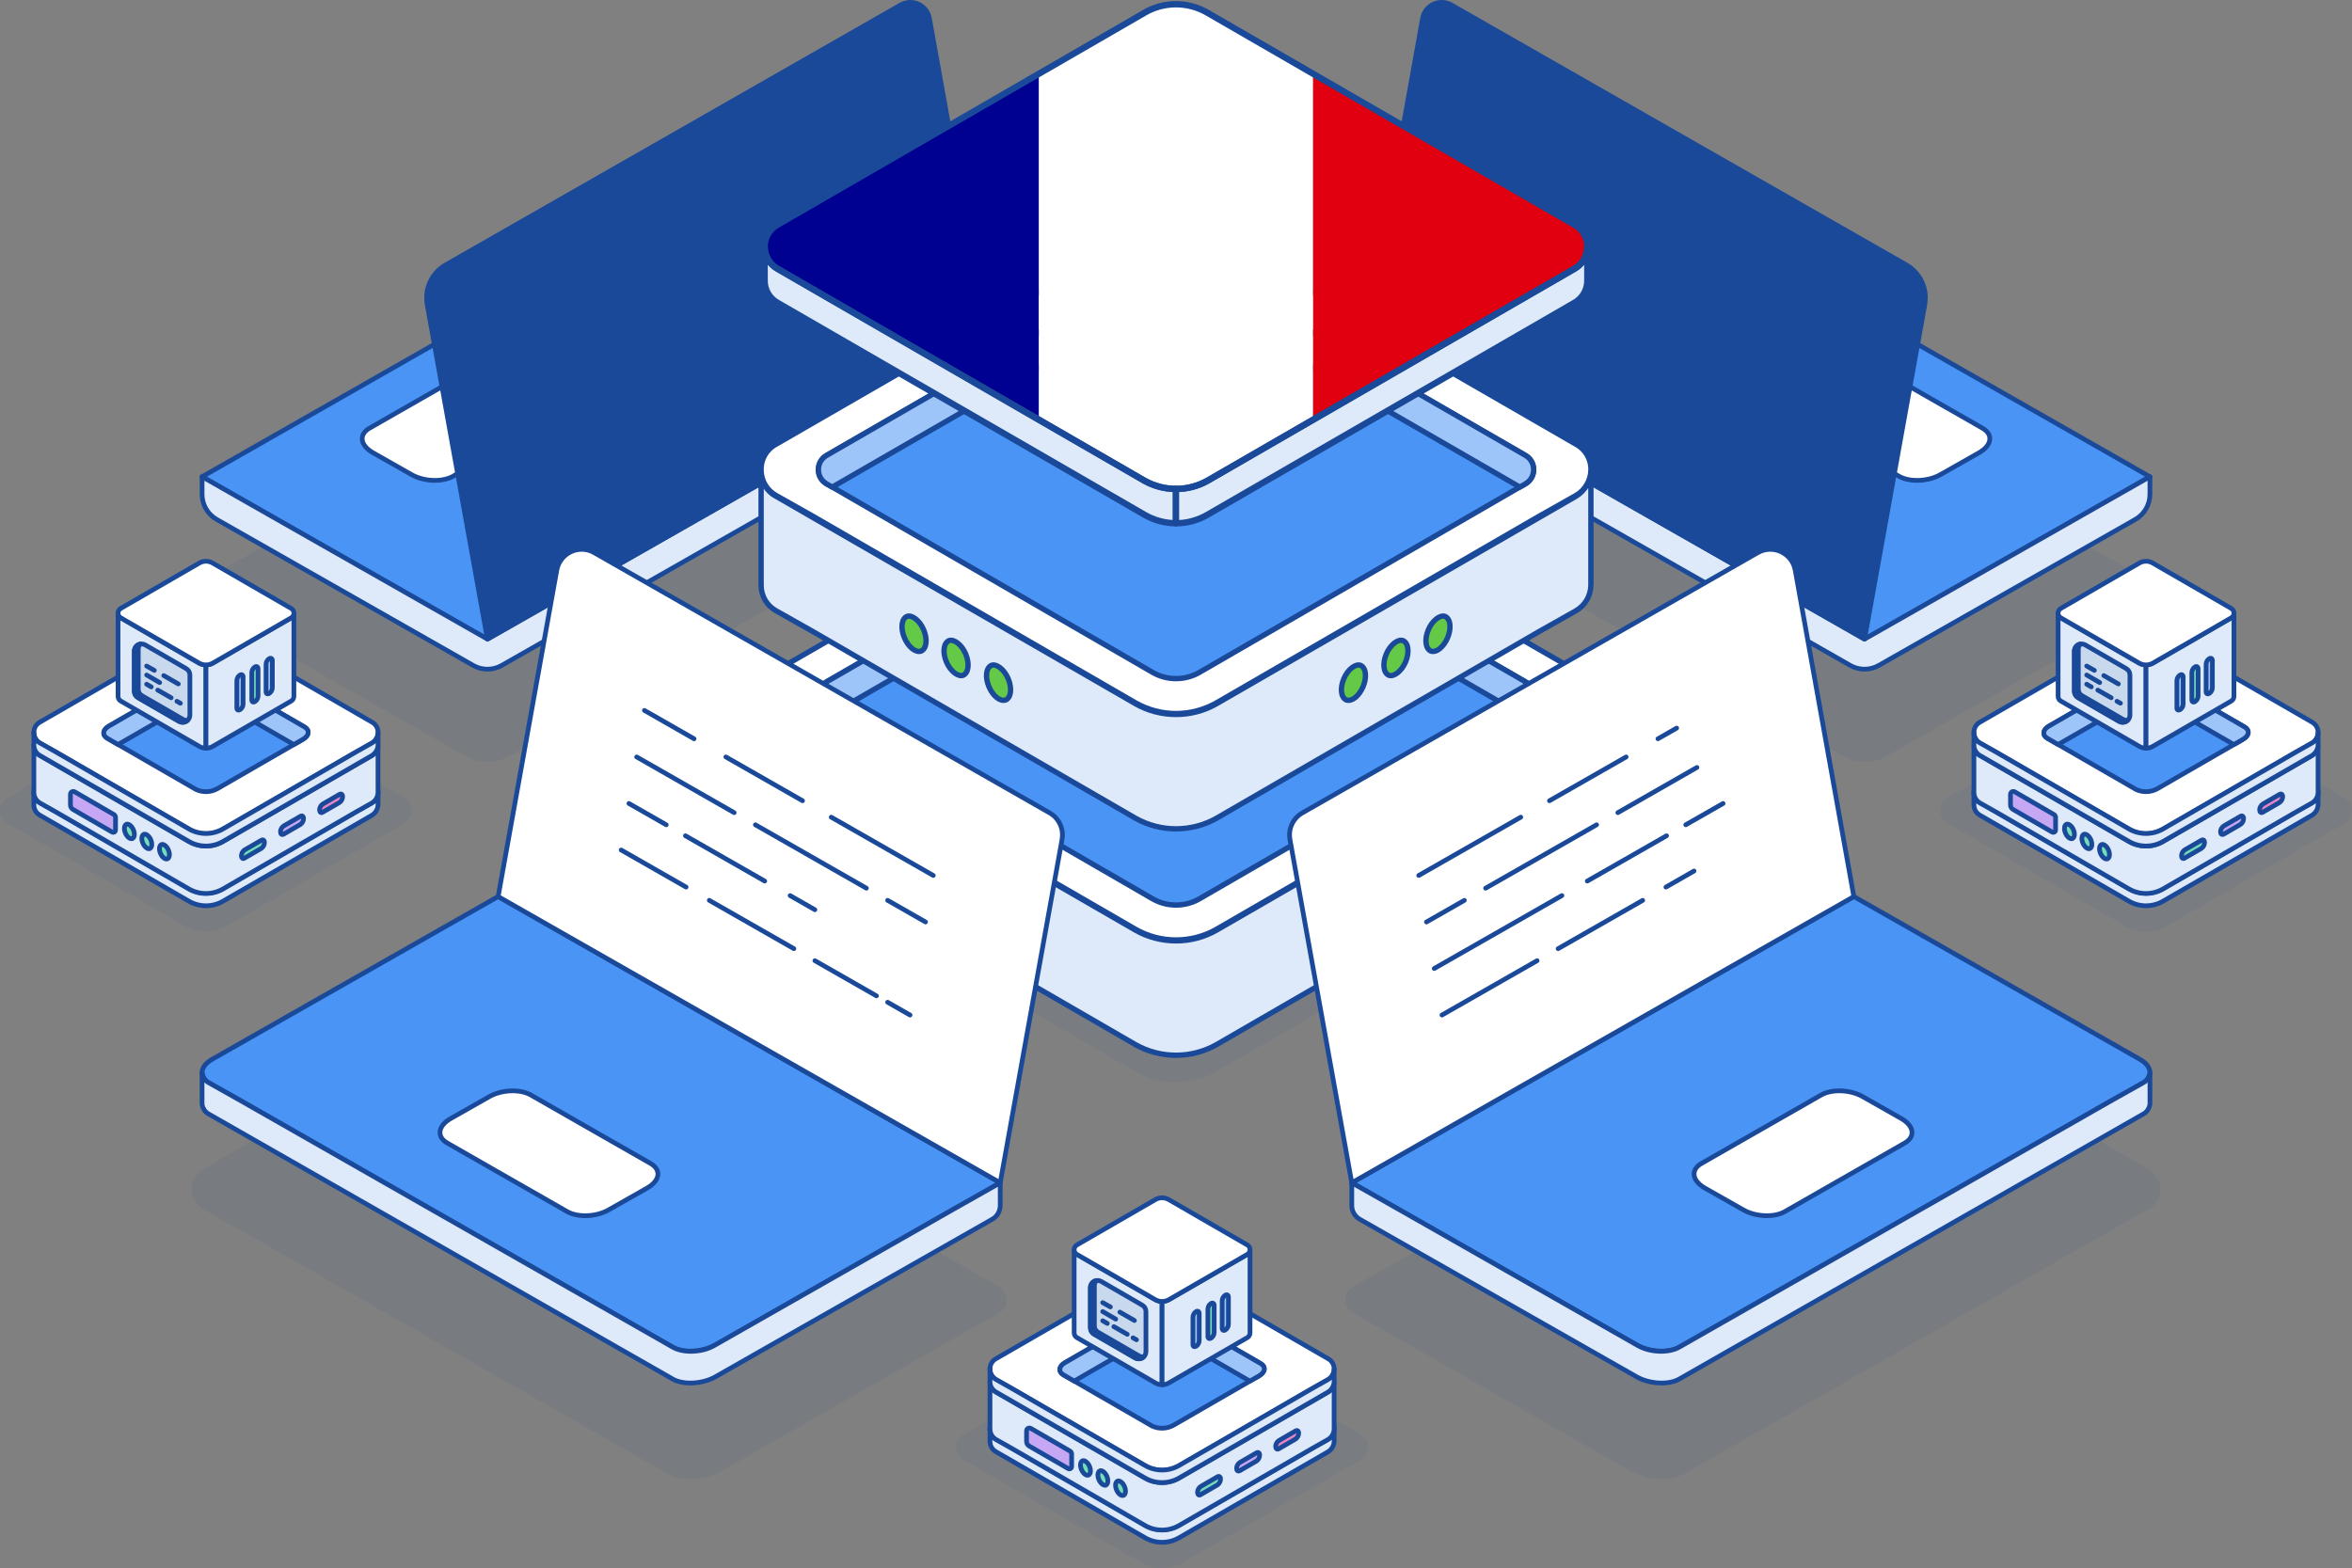 <?xml version="1.0" encoding="UTF-8"?><svg id="Layer_1" xmlns="http://www.w3.org/2000/svg" width="750" height="500.18" viewBox="0 0 750 500.18"><rect x="0" y="0" width="750" height="500.18" fill="#808080" stroke="none"/><defs><style>.cls-1,.cls-2,.cls-3,.cls-4,.cls-5,.cls-6,.cls-7,.cls-8,.cls-9,.cls-10,.cls-11,.cls-12,.cls-13,.cls-14,.cls-15,.cls-16,.cls-17{stroke:#194998;stroke-linecap:round;stroke-linejoin:round;}.cls-1,.cls-2,.cls-7,.cls-14,.cls-17{stroke-width:1.7px;}.cls-1,.cls-8{fill:#9ec5fa;}.cls-2,.cls-3{fill:#4a94f5;}.cls-3,.cls-4,.cls-5,.cls-6,.cls-8,.cls-9,.cls-11,.cls-12,.cls-13,.cls-16{stroke-width:1.5px;}.cls-18,.cls-19,.cls-20,.cls-21,.cls-22{stroke-width:0px;}.cls-18,.cls-13,.cls-22{fill:#194998;}.cls-4,.cls-10{fill:none;}.cls-5{fill:#c5a7f3;}.cls-19{fill:#e1000f;}.cls-23,.cls-22{opacity:.07;}.cls-6,.cls-15,.cls-17{fill:#dee9f9;}.cls-7,.cls-21,.cls-16{fill:#fff;}.cls-20{fill:#000091;}.cls-9{fill:#e786c5;}.cls-10,.cls-15{stroke-width:2.02px;}.cls-11{fill:#72ddb8;}.cls-12{fill:#c8d9ed;}.cls-14{fill:#63c947;}</style></defs><g id="Group_56-8" class="cls-23"><g id="Group_55-8"><path id="Path_5274" class="cls-18" d="m506.31,268.03c0,3.4-1.85,6.54-4.84,8.16l-11.79,6.65-101.85,58.93c-7.96,4.53-17.72,4.53-25.69,0l-101.85-58.93-11.79-6.65c-2.95-1.67-4.79-4.77-4.84-8.16-.08-3.42,1.8-6.59,4.84-8.16l113.64-65.58c7.96-4.53,17.72-4.53,25.69,0l113.64,65.58c3.04,1.57,4.92,4.74,4.84,8.16Z"/></g></g><path class="cls-22" d="m62.36,186.6l162.17-92.48,98.01,55.79-159.86,91.16c-4.49,2.56-10,2.56-14.5,0l-85.82-48.85c-2.18-1.24-2.18-4.39,0-5.63Z"/><path class="cls-22" d="m427.46,149.91l98.01-55.79,162.17,92.48c2.18,1.24,2.18,4.39,0,5.63l-85.82,48.85c-4.49,2.56-10,2.56-14.5,0l-159.86-91.16Z"/><path class="cls-22" d="m220.12,471.75c-2.85,0-5.4-.6-7.38-1.75l-137.38-78.39-10.13-5.69c-2.35-1.16-3.98-3.48-4.26-6.09l-.02-.18v-.19c0-2.92,1.91-5.62,5.24-7.42l92.65-52.74,159.7,91.07c3.27,1.87,3.27,6.59-.01,8.44l-14.35,8.13-74.52,42.47c-2.76,1.5-6.21,2.34-9.54,2.34Z"/><path class="cls-22" d="m529.88,471.75c-3.33,0-6.78-.84-9.48-2.3l-74.59-42.5-14.35-8.13c-3.28-1.86-3.29-6.58-.01-8.44l159.7-91.07,92.72,52.78c3.26,1.76,5.17,4.46,5.17,7.38v.19l-.02.18c-.28,2.61-1.91,4.93-4.26,6.09l-10.15,5.7-137.38,78.39c-1.95,1.13-4.5,1.74-7.35,1.74h0Z"/><polygon class="cls-3" points="155.43 203.86 64.43 152.06 224.54 60.76 315.54 112.56 155.43 203.86"/><path class="cls-6" d="m315.54,112.56v5.61c0,3.31-1.78,6.37-4.65,8.01l-150.88,86.04c-2.83,1.61-6.3,1.62-9.13,0l-81.78-46.55c-2.88-1.64-4.66-4.7-4.66-8.02v-5.61l91,51.8,160.1-91.3Z"/><path id="Path_5303" class="cls-16" d="m144.51,151.86l38.17-21.83c3.42-1.99,3.01-5.36-1-7.74l-12.25-6.95c-4.02-2.38-10.04-2.58-13.46-.59l-38.17,21.83c-3.41,1.99-3.01,5.36,1,7.74l12.25,6.95c4.02,2.38,10.05,2.58,13.46.6Z"/><path class="cls-13" d="m136.22,97.12l19.22,106.74,160.1-91.29-19.17-106.72c-.76-4.21-5.45-6.4-9.16-4.28l-145.08,82.91c-4.44,2.54-6.81,7.6-5.9,12.64Z"/><polygon class="cls-3" points="594.57 203.86 685.57 152.06 525.47 60.76 434.46 112.56 594.57 203.86"/><path class="cls-6" d="m434.46,112.56v5.61c0,3.31,1.78,6.37,4.65,8.01l150.88,86.04c2.83,1.61,6.3,1.62,9.13,0l81.78-46.55c2.88-1.64,4.66-4.7,4.66-8.02v-5.61l-91,51.8-160.1-91.3Z"/><path id="Path_5303-2" class="cls-16" d="m605.49,151.86l-38.17-21.83c-3.42-1.99-3.01-5.36,1-7.74l12.25-6.95c4.02-2.38,10.04-2.58,13.46-.59l38.17,21.83c3.41,1.99,3.01,5.36-1,7.74l-12.25,6.95c-4.02,2.38-10.05,2.58-13.46.6Z"/><path class="cls-13" d="m613.78,97.12l-19.22,106.74-160.1-91.29,19.17-106.72c.76-4.21,5.45-6.4,9.16-4.28l145.08,82.91c4.44,2.54,6.81,7.6,5.9,12.64Z"/><path id="Path_5286" class="cls-17" d="m242.7,222.35v36.51c-.01,3.43,1.86,6.58,4.88,8.21l11.88,6.7,102.59,59.39c3.95,2.23,8.42,3.4,12.95,3.4,4.54,0,9-1.17,12.95-3.4l102.59-59.39,11.88-6.7c2.97-1.67,4.83-4.8,4.88-8.21v-36.51c-.12,3.39-1.96,6.48-4.88,8.21l-17.36,10.03-97.11,56.06c-3.94,2.26-8.41,3.44-12.95,3.43-4.54,0-9.01-1.18-12.95-3.43l-97.11-56.06-17.36-10.03c-3.07-1.57-4.97-4.76-4.88-8.21Z"/><g id="Group_56-12"><g id="Group_55-12"><path id="Path_5288" class="cls-7" d="m242.69,222.07c0,3.43,1.86,6.58,4.87,8.22l11.88,6.7,102.62,59.38c8.02,4.57,17.86,4.57,25.88,0l102.62-59.38,11.88-6.7c2.97-1.68,4.82-4.81,4.87-8.22.09-3.45-1.81-6.64-4.87-8.22l-114.5-66.08c-8.02-4.57-17.86-4.57-25.88,0l-114.49,66.08c-3.07,1.58-4.96,4.78-4.87,8.23Z"/><path class="cls-2" d="m375,288.66c-2.6,0-5.17-.68-7.43-1.97l-102.55-59.34-1.39-.78c-3.54-2-3.56-7.08-.04-9.11l104.04-60.05c2.2-1.25,4.77-1.93,7.37-1.93s5.17.68,7.43,1.97l103.98,60.01c3.52,2.03,3.49,7.12-.04,9.11l-1.28.72-102.72,59.44c-2.19,1.25-4.76,1.93-7.36,1.93Z"/></g></g><g id="Group_4771"><path id="Path_5291" class="cls-14" d="m293.75,279.86c1.73-.79,2.05-3.78.79-6.78-1.26-2.99-3.78-4.88-5.36-4.26-1.73.79-2.05,3.78-.79,6.78,1.26,2.99,3.63,4.89,5.36,4.26Z"/><path id="Path_5292" class="cls-14" d="m307.15,287.59c1.73-.79,2.05-3.78.79-6.78-1.26-2.99-3.78-4.89-5.36-4.26-1.73.79-2.05,3.78-.79,6.78,1.26,2.99,3.78,4.88,5.36,4.26Z"/><path id="Path_5293" class="cls-14" d="m320.7,295.47c1.73-.79,2.05-3.78.79-6.78-1.26-2.99-3.78-4.89-5.36-4.26-1.73.79-2.05,3.78-.79,6.78,1.26,3,3.62,4.88,5.36,4.25Z"/></g><g id="Group_4771-2"><path id="Path_5291-2" class="cls-14" d="m456.25,279.86c-1.73-.79-2.05-3.78-.79-6.78,1.26-2.99,3.78-4.88,5.36-4.26,1.73.79,2.05,3.78.79,6.78-1.26,2.99-3.63,4.89-5.36,4.26Z"/><path id="Path_5292-2" class="cls-14" d="m442.85,287.59c-1.73-.79-2.05-3.78-.79-6.78,1.26-2.99,3.78-4.89,5.36-4.26,1.73.79,2.05,3.78.79,6.78-1.26,2.99-3.78,4.88-5.36,4.26Z"/><path id="Path_5293-2" class="cls-14" d="m429.3,295.47c-1.73-.79-2.05-3.78-.79-6.78s3.78-4.89,5.36-4.26c1.73.79,2.05,3.78.79,6.78-1.26,3-3.62,4.88-5.36,4.25Z"/></g><path class="cls-1" d="m486.37,226.57l-1.27.72-.46.27-102.2-58.98c-2.26-1.29-4.84-1.97-7.44-1.97s-5.17.68-7.36,1.94l-102.24,59.01-.37-.21-1.38-.78c-3.55-2-3.56-7.09-.05-9.11l104.04-60.05c2.2-1.26,4.77-1.94,7.36-1.94s5.19.68,7.44,1.97l103.98,60.01c3.52,2.02,3.5,7.11-.05,9.11Z"/><path id="Path_5286-2" class="cls-17" d="m242.7,150.14v36.51c-.01,3.43,1.86,6.58,4.88,8.21l11.88,6.7,102.59,59.39c3.95,2.23,8.42,3.4,12.95,3.4,4.54,0,9-1.17,12.95-3.4l102.59-59.39,11.88-6.7c2.97-1.67,4.83-4.8,4.88-8.21v-36.51c-.12,3.39-1.96,6.48-4.88,8.21l-17.36,10.03-97.11,56.06c-3.94,2.26-8.41,3.44-12.95,3.43-4.54,0-9.01-1.18-12.95-3.43l-97.11-56.06-17.36-10.03c-3.07-1.57-4.97-4.76-4.88-8.21Z"/><g id="Group_56-12-2"><g id="Group_55-12-2"><path id="Path_5288-2" class="cls-7" d="m242.69,149.85c0,3.43,1.86,6.58,4.87,8.22l11.88,6.7,102.62,59.38c8.02,4.57,17.86,4.57,25.88,0l102.62-59.38,11.88-6.7c2.97-1.68,4.82-4.81,4.87-8.22.09-3.45-1.81-6.64-4.87-8.22l-114.5-66.08c-8.02-4.57-17.86-4.57-25.88,0l-114.49,66.08c-3.07,1.58-4.96,4.78-4.87,8.23Z"/><path class="cls-2" d="m375,216.44c-2.6,0-5.17-.68-7.43-1.97l-102.55-59.34-1.39-.78c-3.54-2-3.56-7.08-.04-9.11l104.04-60.05c2.2-1.25,4.77-1.93,7.37-1.93s5.17.68,7.43,1.97l103.98,60.01c3.52,2.03,3.49,7.12-.04,9.11l-1.28.72-102.72,59.44c-2.19,1.25-4.76,1.93-7.36,1.93Z"/></g></g><g id="Group_4771-3"><path id="Path_5291-3" class="cls-14" d="m293.75,207.65c1.73-.79,2.05-3.78.79-6.78-1.26-2.99-3.78-4.88-5.36-4.26-1.73.79-2.05,3.78-.79,6.78s3.63,4.89,5.36,4.26Z"/><path id="Path_5292-3" class="cls-14" d="m307.15,215.37c1.73-.79,2.05-3.78.79-6.78-1.26-2.99-3.78-4.89-5.36-4.26-1.73.79-2.05,3.78-.79,6.78,1.26,2.99,3.78,4.88,5.36,4.26Z"/><path id="Path_5293-3" class="cls-14" d="m320.7,223.25c1.73-.79,2.05-3.78.79-6.78s-3.78-4.89-5.36-4.26c-1.73.79-2.05,3.78-.79,6.78,1.26,3,3.62,4.88,5.36,4.25Z"/></g><g id="Group_4771-4"><path id="Path_5291-4" class="cls-14" d="m456.25,207.65c-1.73-.79-2.05-3.78-.79-6.78,1.26-2.99,3.78-4.88,5.36-4.26,1.73.79,2.05,3.78.79,6.78-1.26,2.99-3.63,4.89-5.36,4.26Z"/><path id="Path_5292-4" class="cls-14" d="m442.85,215.37c-1.73-.79-2.05-3.78-.79-6.78,1.26-2.99,3.78-4.89,5.36-4.26,1.73.79,2.05,3.78.79,6.78-1.26,2.99-3.78,4.88-5.36,4.26Z"/><path id="Path_5293-4" class="cls-14" d="m429.3,223.25c-1.73-.79-2.05-3.78-.79-6.78,1.26-2.99,3.78-4.89,5.36-4.26,1.73.79,2.05,3.78.79,6.78-1.26,3-3.62,4.88-5.36,4.25Z"/></g><path class="cls-1" d="m486.37,154.36l-1.27.72-.46.27-102.2-58.98c-2.26-1.29-4.84-1.97-7.44-1.97s-5.17.68-7.36,1.94l-102.24,59.01-.37-.21-1.38-.78c-3.55-2-3.56-7.09-.05-9.11l104.04-60.05c2.2-1.26,4.77-1.94,7.36-1.94s5.19.68,7.44,1.97l103.98,60.01c3.52,2.02,3.5,7.11-.05,9.11Z"/><path class="cls-20" d="m331.28,23.53v110.34l-83.37-48.17c-2.52-1.42-4.08-4.1-4.08-7,0-2.89,1.56-5.57,4.08-6.99l83.37-48.18Z"/><path class="cls-21" d="m418.72,23.53v110.34l-33.67,19.45c-3.04,1.71-6.47,2.62-9.95,2.62h-.1c-3.53,0-6.99-.91-10.06-2.62l-33.67-19.45V23.53l33.67-19.45c2.91-1.71,6.16-2.61,9.4-2.72h1.31c3.25.11,6.49,1.01,9.39,2.72l33.67,19.45Z"/><path class="cls-19" d="m506.17,78.63v.07c0,2.9-1.56,5.57-4.08,7l-83.37,48.17V23.53l83.37,48.18c2.53,1.38,4.08,4.04,4.08,6.91Z"/><path id="Path_6656" class="cls-15" d="m374.99,155.94v10.94c-3.53,0-7-.94-10.06-2.72l-117.03-67.62c-2.52-1.42-4.08-4.1-4.08-7v-10.84c0,2.9,1.56,5.57,4.08,7l117.03,67.62c3.07,1.73,6.53,2.63,10.06,2.62Z"/><path id="Path_6657" class="cls-15" d="m506.16,78.71v10.84c0,2.9-1.56,5.57-4.08,7l-117.03,67.62c-3.05,1.78-6.52,2.72-10.06,2.72v-10.94c3.52,0,6.98-.91,10.06-2.62l117.03-67.62c2.52-1.43,4.08-4.1,4.08-6.99Z"/><path id="Path_6658" class="cls-10" d="m506.17,78.7c0,2.9-1.56,5.57-4.08,7l-117.03,67.62c-3.07,1.73-6.53,2.64-10.06,2.62-3.52,0-6.98-.91-10.06-2.62l-117.03-67.62c-2.52-1.42-4.08-4.1-4.08-7,0-2.9,1.56-5.57,4.08-7L364.94,4.08c6.21-3.64,13.9-3.64,20.11,0l117.03,67.62c2.55,1.4,4.11,4.09,4.08,7Z"/><g id="Group_4775"><path id="Path_5301" class="cls-3" d="m318.95,377.24l-16.48,9.33-74.53,42.47c-4.01,2.18-10.05,2.58-13.46.6l-137.4-78.4-10.24-5.76c-1.34-.63-2.25-1.91-2.41-3.38,0-1.58,1.2-3.17,3.42-4.36l91-51.8,160.1,91.3Z"/><path id="Path_5303-3" class="cls-16" d="m180.78,386.38l-38.17-21.83c-3.42-1.99-3.01-5.36,1-7.74l12.25-6.95c4.02-2.38,10.04-2.58,13.46-.59l38.17,21.83c3.41,1.99,3.01,5.36-1,7.74l-12.25,6.95c-4.02,2.38-10.05,2.58-13.46.6Z"/><path id="Path_5304" class="cls-6" d="m318.95,377.24v7.24c0,1.82-.98,3.5-2.55,4.39l-88.45,50.35c-4.01,2.19-10.05,2.58-13.46.6l-147.65-84.35c-1.34-.63-2.25-1.91-2.41-3.38v-9.98c.16,1.47,1.07,2.75,2.41,3.37l10.24,5.76,137.4,78.4c3.41,1.99,9.45,1.79,13.46-.6l74.53-42.47,16.48-9.33Z"/><path class="cls-16" d="m338.67,267.71l-19.72,109.53-160.1-91.29,18.7-104.09c.99-5.49,7.11-8.35,11.95-5.58l145.22,82.99c2.97,1.7,4.55,5.08,3.94,8.44Z"/><line class="cls-4" x1="265.06" y1="260.63" x2="297.6" y2="279.22"/><line class="cls-4" x1="231.46" y1="241.42" x2="255.91" y2="255.39"/><line class="cls-4" x1="205.49" y1="226.58" x2="221.32" y2="235.63"/><line class="cls-4" x1="283.05" y1="287.16" x2="295.13" y2="294.06"/><line class="cls-4" x1="240.88" y1="263.06" x2="276.27" y2="283.28"/><line class="cls-4" x1="203.02" y1="241.42" x2="234.11" y2="259.19"/><line class="cls-4" x1="251.95" y1="285.64" x2="259.85" y2="290.15"/><line class="cls-4" x1="218.57" y1="266.56" x2="243.85" y2="281.01"/><line class="cls-4" x1="200.55" y1="256.26" x2="212.45" y2="263.06"/><line class="cls-4" x1="283.05" y1="319.66" x2="290.19" y2="323.74"/><line class="cls-4" x1="259.85" y1="306.4" x2="279.48" y2="317.62"/><line class="cls-4" x1="226.18" y1="287.16" x2="253.15" y2="302.57"/><line class="cls-4" x1="198.08" y1="271.1" x2="218.77" y2="282.93"/></g><g id="Group_4775-2"><path id="Path_5301-2" class="cls-3" d="m431.05,377.24l16.48,9.33,74.53,42.47c4.01,2.18,10.05,2.58,13.46.6l137.4-78.4,10.24-5.76c1.34-.63,2.25-1.91,2.41-3.38,0-1.58-1.2-3.17-3.42-4.36l-91-51.8-160.1,91.3Z"/><path id="Path_5303-4" class="cls-16" d="m569.22,386.38l38.17-21.83c3.42-1.99,3.01-5.36-1-7.74l-12.25-6.95c-4.02-2.38-10.04-2.58-13.46-.59l-38.17,21.83c-3.41,1.99-3.01,5.36,1,7.74l12.25,6.95c4.02,2.38,10.05,2.58,13.46.6Z"/><path id="Path_5304-2" class="cls-6" d="m431.05,377.24v7.24c0,1.82.98,3.5,2.55,4.39l88.45,50.35c4.01,2.19,10.05,2.58,13.46.6l147.65-84.35c1.34-.63,2.25-1.91,2.41-3.38v-9.98c-.16,1.47-1.07,2.75-2.41,3.37l-10.24,5.76-137.4,78.4c-3.41,1.99-9.45,1.79-13.46-.6l-74.53-42.47-16.48-9.33Z"/><path class="cls-16" d="m411.33,267.71l19.72,109.53,160.1-91.29-18.7-104.09c-.99-5.49-7.11-8.35-11.95-5.58l-145.22,82.99c-2.97,1.7-4.55,5.08-3.94,8.44Z"/><line class="cls-4" x1="484.94" y1="260.63" x2="452.4" y2="279.22"/><line class="cls-4" x1="518.54" y1="241.42" x2="494.09" y2="255.39"/><line class="cls-4" x1="534.65" y1="232.22" x2="528.68" y2="235.63"/><line class="cls-4" x1="466.95" y1="287.16" x2="454.87" y2="294.06"/><line class="cls-4" x1="509.12" y1="263.06" x2="473.73" y2="283.28"/><line class="cls-4" x1="541.12" y1="244.77" x2="515.89" y2="259.19"/><line class="cls-4" x1="498.05" y1="285.64" x2="457.34" y2="308.9"/><line class="cls-4" x1="531.43" y1="266.56" x2="506.15" y2="281.01"/><line class="cls-4" x1="549.45" y1="256.26" x2="537.55" y2="263.06"/><line class="cls-4" x1="523.82" y1="287.16" x2="496.85" y2="302.57"/><line class="cls-4" x1="540.19" y1="277.8" x2="531.23" y2="282.93"/><line class="cls-4" x1="490.15" y1="306.4" x2="459.81" y2="323.74"/></g><g id="Group_56-12-3" class="cls-23"><g id="Group_55-12-3"><path id="Path_5288-3" class="cls-18" d="m304.88,461.6c0,1.7.92,3.27,2.42,4.08l5.9,3.33,50.94,29.48c3.98,2.27,8.86,2.27,12.85,0l50.94-29.48,5.9-3.33c1.47-.83,2.4-2.39,2.42-4.08.04-1.71-.9-3.3-2.42-4.08l-56.84-32.8c-3.98-2.27-8.86-2.27-12.85,0l-56.84,32.8c-1.52.79-2.46,2.37-2.42,4.08Z"/></g></g><g id="Group_4773"><g id="Group_4769"><g id="Group_57-5"><g id="Group_56-9"><g id="Group_55-9"><path id="Path_5283" class="cls-16" d="m322.5,461.94l42.56,24.63c3.33,1.89,7.41,1.89,10.74,0l42.56-24.63-42.56-24.63c-3.33-1.9-7.41-1.9-10.74,0l-42.56,24.63Z"/></g></g><g id="Group_56-10"><g id="Group_55-10"><path id="Path_5284" class="cls-16" d="m315.68,455.75c0,1.42.77,2.73,2.02,3.41l4.93,2.78,42.56,24.63c3.33,1.89,7.41,1.89,10.73,0l42.56-24.63,4.93-2.78c1.23-.7,2-2,2.02-3.41.03-1.43-.75-2.75-2.02-3.41l-47.49-27.41c-3.33-1.89-7.41-1.89-10.73,0l-47.49,27.41c-1.27.66-2.06,1.98-2.02,3.41Z"/></g></g></g><path id="Path_5285" class="cls-6" d="m315.68,455.67v4c-.03,1.43.75,2.75,2.02,3.41l47.49,27.41c3.33,1.89,7.41,1.89,10.73,0l47.49-27.41c1.21-.72,1.97-2,2.02-3.41v-4c0,1.42-.77,2.73-2.02,3.41l-4.93,2.78-42.56,24.63c-3.33,1.89-7.41,1.89-10.73,0l-42.56-24.63-4.93-2.78c-1.27-.66-2.05-1.98-2.02-3.41Z"/><path id="Path_5286-3" class="cls-6" d="m315.68,440.62v15.14c0,1.42.77,2.73,2.02,3.41l4.93,2.78,42.55,24.63c1.64.93,3.49,1.41,5.37,1.41,1.88,0,3.73-.48,5.37-1.41l42.55-24.63,4.93-2.78c1.23-.69,2-1.99,2.02-3.41v-15.14c-.05,1.41-.81,2.69-2.02,3.41l-7.2,4.16-40.28,23.25c-1.64.94-3.49,1.43-5.37,1.42-1.88,0-3.74-.49-5.37-1.42l-40.28-23.25-7.2-4.16c-1.27-.65-2.06-1.97-2.03-3.41Z"/></g><g id="Group_4770"><g id="Group_57-6"><g id="Group_56-11"><g id="Group_55-11"><path id="Path_5287" class="cls-16" d="m322.5,442.89l42.56,24.63c3.33,1.89,7.41,1.89,10.74,0l42.56-24.63-42.56-24.63c-3.33-1.89-7.41-1.89-10.74,0l-42.56,24.63Z"/></g></g><g id="Group_56-12-4"><g id="Group_55-12-4"><path id="Path_5288-4" class="cls-16" d="m315.68,436.7c0,1.42.77,2.73,2.02,3.41l4.93,2.78,42.56,24.63c3.33,1.89,7.41,1.89,10.73,0l42.56-24.63,4.93-2.78c1.23-.7,2-1.99,2.02-3.41.04-1.43-.75-2.75-2.02-3.41l-47.49-27.41c-3.33-1.89-7.41-1.89-10.73,0l-47.49,27.41c-1.27.66-2.06,1.98-2.02,3.41Z"/></g></g></g><path id="Path_5289" class="cls-6" d="m315.68,436.62v4c-.03,1.43.75,2.75,2.02,3.41l47.49,27.41c3.33,1.89,7.41,1.89,10.73,0l47.49-27.41c1.21-.72,1.97-2,2.02-3.41v-4c0,1.42-.77,2.73-2.02,3.41l-4.93,2.78-42.56,24.63c-3.33,1.89-7.41,1.89-10.73,0l-42.56-24.63-4.93-2.78c-1.27-.66-2.06-1.98-2.02-3.41Z"/></g><g id="Group_4771-5"><path id="Path_5290" class="cls-5" d="m341.72,463.68v4.05c.02.4-.28.74-.68.77-.15,0-.3-.03-.43-.11l-12.42-7.19c-.53-.29-.85-.84-.85-1.44v-3.4c-.01-.5.38-.91.88-.92.17,0,.35.04.5.14l12.42,7.19c.34.18.57.53.59.92Z"/><path id="Path_5291-5" class="cls-11" d="m347.08,470.48c.72-.33.85-1.57.33-2.81-.52-1.24-1.57-2.03-2.22-1.77-.72.33-.85,1.57-.33,2.81s1.5,2.03,2.22,1.76Z"/><path id="Path_5292-5" class="cls-11" d="m352.63,473.68c.72-.33.85-1.57.33-2.81-.52-1.24-1.57-2.03-2.22-1.77-.72.33-.85,1.57-.33,2.81s1.57,2.03,2.22,1.77Z"/><path id="Path_5293-5" class="cls-11" d="m358.26,476.95c.72-.33.85-1.57.33-2.81-.52-1.24-1.57-2.03-2.22-1.77-.72.33-.85,1.57-.33,2.81s1.5,2.03,2.22,1.76Z"/></g><g id="Group_4772"><path id="Path_5294" class="cls-5" d="m395.31,469.08l5.37-3.11c.61-.42.98-1.12.99-1.87,0-.73-.44-1.06-.99-.73l-5.37,3.11c-.61.42-.98,1.12-.99,1.86,0,.73.44,1.02.99.73Z"/><path id="Path_5295" class="cls-9" d="m407.76,462.08l5.37-3.11c.61-.42.98-1.12.99-1.86,0-.73-.44-1.06-.99-.73l-5.37,3.11c-.61.42-.98,1.12-.99,1.86.04.73.48,1.06.99.73Z"/><path id="Path_5296" class="cls-11" d="m382.85,476.71l5.37-3.11c.61-.42.98-1.12.99-1.86,0-.73-.44-1.06-.99-.73l-5.37,3.11c-.61.42-.98,1.12-.99,1.87.04.73.47,1.06.99.73Z"/></g></g><g id="Group_49-16"><path id="Path_85-16" class="cls-3" d="m367.42,454.84l-28.29-16.33c-1.74-1-1.52-2.75.49-3.91l27.31-15.77c2.09-1.16,4.6-1.26,6.77-.27l28.29,16.33c1.73,1,1.52,2.75-.49,3.91l-27.31,15.77c-2.09,1.16-4.6,1.26-6.77.27Z"/></g><path class="cls-8" d="m401.5,438.81l-2.93,1.68-24.87-14.36c-2.17-.99-4.68-.89-6.77.27l-24.39,14.08-3.41-1.97c-1.74-1.01-1.53-2.76.49-3.91l27.32-15.78c2.08-1.14,4.6-1.24,6.75-.26l28.31,16.33c1.73,1,1.5,2.74-.5,3.91Z"/><g id="Group_6387"><path id="Path_6485" class="cls-6" d="m370.56,415.08v26.57c-.76,0-1.5-.2-2.15-.58l-25.02-14.46c-.54-.3-.87-.88-.87-1.5v-26.55c0,.62.33,1.19.87,1.5l25.02,14.46c.66.37,1.4.56,2.15.56Z"/><path id="Path_6486" class="cls-6" d="m398.6,398.57v26.55c0,.62-.33,1.19-.87,1.5l-25.02,14.46c-.65.38-1.39.58-2.15.58v-26.57c.75,0,1.49-.19,2.15-.56l25.02-14.46c.54-.31.87-.88.87-1.5Z"/><g id="Group_6381"><path id="Path_6487" class="cls-16" d="m398.6,398.57c0,.62-.33,1.19-.87,1.5l-25.02,14.46c-.66.37-1.4.56-2.15.56-.75,0-1.49-.19-2.15-.56l-25.02-14.46c-.54-.3-.87-.88-.87-1.5,0-.62.33-1.19.87-1.5l25.02-14.46c1.33-.78,2.97-.78,4.3,0l25.02,14.46c.54.3.88.87.87,1.5Z"/></g><g id="Group_6382"><path id="Path_6510" class="cls-8" d="m390.72,424.18c.56-.31,1-1.12,1-1.74v-8.76c0-.65-.47-.9-1-.59-.56.31-1,1.12-1,1.74v8.73c-.03.69.41.97,1,.62Z"/><path id="Path_6511" class="cls-11" d="m386.17,426.79c.56-.31,1-1.12,1-1.74v-8.73c0-.65-.47-.9-1-.59-.56.31-1,1.12-1,1.74v8.73c-.03.65.44.94,1,.59Z"/><path id="Path_6512" class="cls-8" d="m381.4,429.38c.56-.31,1-1.12,1-1.74v-8.73c0-.65-.47-.9-1-.59-.56.31-1,1.12-1,1.74v8.73c-.03.65.41.9,1,.59Z"/></g><g id="Group_6386"><g id="Group_6383"><path id="Path_6514" class="cls-12" d="m365.42,418.29v12.8c0,1.28-1.03,2.31-2.31,2.31-.41,0-.8-.11-1.16-.31l-13.09-7.57c-.71-.41-1.15-1.18-1.15-2v-12.81c0-1.28,1.03-2.31,2.31-2.31.41,0,.81.11,1.16.31l13.09,7.58c.71.41,1.15,1.17,1.15,2Z"/></g><g id="Group_6384"><path id="Path_6516" class="cls-4" d="m357.1,418.49l4.64,2.67"/><path id="Path_6517" class="cls-4" d="m351.63,415.46l2.45,1.38"/><path id="Path_6520" class="cls-4" d="m351.63,418.31l4.15,2.41"/><path id="Path_6525" class="cls-4" d="m361.29,426.69l1.11.62"/><path id="Path_6526" class="cls-4" d="m355.18,423.12l4.28,2.45"/><path id="Path_6527" class="cls-4" d="m351.63,421.25l1.47.85"/></g><g id="Group_6385"><path id="Path_6528" class="cls-8" d="m364.72,432.73c-.74.72-1.87.86-2.76.34l-13.09-7.57c-.71-.41-1.15-1.18-1.15-2v-12.81c0-1.14.83-2.11,1.95-2.28-.45.43-.71,1.03-.7,1.66v12.81c0,.82.44,1.59,1.15,2l13.09,7.57c.46.27.99.37,1.51.29Z"/></g></g></g><g id="Group_56-12-5" class="cls-23"><g id="Group_55-12-5"><path id="Path_5288-5" class="cls-18" d="m0,258.58c0,1.7.92,3.27,2.42,4.08l5.9,3.33,50.94,29.48c3.98,2.27,8.86,2.27,12.85,0l50.94-29.48,5.9-3.33c1.47-.83,2.4-2.39,2.42-4.08.04-1.71-.9-3.3-2.42-4.08l-56.84-32.8c-3.98-2.27-8.86-2.27-12.85,0L2.42,254.5c-1.52.79-2.46,2.37-2.42,4.08Z"/></g></g><g id="Group_4773-2"><g id="Group_4769-2"><g id="Group_57-5-2"><g id="Group_56-9-2"><g id="Group_55-9-2"><path id="Path_5283-2" class="cls-16" d="m17.62,258.92l42.56,24.63c3.33,1.89,7.41,1.89,10.74,0l42.56-24.63-42.56-24.63c-3.33-1.9-7.41-1.9-10.74,0l-42.56,24.63Z"/></g></g><g id="Group_56-10-2"><g id="Group_55-10-2"><path id="Path_5284-2" class="cls-16" d="m10.8,252.73c0,1.42.77,2.73,2.02,3.41l4.93,2.78,42.56,24.63c3.33,1.89,7.41,1.89,10.73,0l42.56-24.63,4.93-2.78c1.23-.7,2-2,2.02-3.41.03-1.43-.75-2.75-2.02-3.41l-47.49-27.41c-3.33-1.89-7.41-1.89-10.73,0l-47.49,27.41c-1.27.66-2.06,1.98-2.02,3.41Z"/></g></g></g><path id="Path_5285-2" class="cls-6" d="m10.8,252.65v4c-.03,1.43.75,2.75,2.02,3.41l47.49,27.41c3.33,1.89,7.41,1.89,10.73,0l47.49-27.41c1.21-.72,1.97-2,2.02-3.41v-4c0,1.42-.77,2.73-2.02,3.41l-4.93,2.78-42.56,24.63c-3.33,1.89-7.41,1.89-10.73,0l-42.56-24.63-4.93-2.78c-1.27-.66-2.05-1.98-2.02-3.41Z"/><path id="Path_5286-4" class="cls-6" d="m10.8,237.6v15.14c0,1.42.77,2.73,2.02,3.41l4.93,2.78,42.55,24.63c1.64.93,3.49,1.41,5.37,1.41,1.88,0,3.73-.48,5.37-1.41l42.55-24.63,4.93-2.78c1.23-.69,2-1.99,2.02-3.41v-15.14c-.05,1.41-.81,2.69-2.02,3.41l-7.2,4.16-40.28,23.25c-1.64.94-3.49,1.43-5.37,1.42-1.88,0-3.74-.49-5.37-1.42l-40.28-23.25-7.2-4.16c-1.27-.65-2.06-1.97-2.03-3.41Z"/></g><g id="Group_4770-2"><g id="Group_57-6-2"><g id="Group_56-11-2"><g id="Group_55-11-2"><path id="Path_5287-2" class="cls-16" d="m17.62,239.87l42.56,24.63c3.33,1.89,7.41,1.89,10.74,0l42.56-24.63-42.56-24.63c-3.33-1.89-7.41-1.89-10.74,0l-42.56,24.63Z"/></g></g><g id="Group_56-12-6"><g id="Group_55-12-6"><path id="Path_5288-6" class="cls-16" d="m10.8,233.68c0,1.42.77,2.73,2.02,3.41l4.93,2.78,42.56,24.63c3.33,1.89,7.41,1.89,10.73,0l42.56-24.63,4.93-2.78c1.23-.7,2-1.99,2.02-3.41.04-1.43-.75-2.75-2.02-3.41l-47.49-27.41c-3.33-1.89-7.41-1.89-10.73,0l-47.49,27.41c-1.27.66-2.06,1.98-2.02,3.41Z"/></g></g></g><path id="Path_5289-2" class="cls-6" d="m10.8,233.6v4c-.03,1.43.75,2.75,2.02,3.41l47.49,27.41c3.33,1.89,7.41,1.89,10.73,0l47.49-27.41c1.21-.72,1.97-2,2.02-3.41v-4c0,1.42-.77,2.73-2.02,3.41l-4.93,2.78-42.56,24.63c-3.33,1.89-7.41,1.89-10.73,0l-42.56-24.63-4.93-2.78c-1.27-.66-2.06-1.98-2.02-3.41Z"/></g><g id="Group_4771-6"><path id="Path_5290-2" class="cls-5" d="m36.84,260.66v4.05c.02.4-.28.74-.68.77-.15,0-.3-.03-.43-.11l-12.42-7.19c-.53-.29-.85-.84-.85-1.44v-3.4c-.01-.5.38-.91.88-.92.17,0,.35.04.5.14l12.42,7.19c.34.18.57.53.59.92Z"/><path id="Path_5291-6" class="cls-11" d="m42.2,267.46c.72-.33.85-1.57.33-2.81-.52-1.24-1.57-2.03-2.22-1.77-.72.33-.85,1.57-.33,2.81s1.5,2.03,2.22,1.76Z"/><path id="Path_5292-6" class="cls-11" d="m47.76,270.66c.72-.33.85-1.57.33-2.81-.52-1.24-1.57-2.03-2.22-1.77-.72.33-.85,1.57-.33,2.81s1.57,2.03,2.22,1.77Z"/><path id="Path_5293-6" class="cls-11" d="m53.38,273.93c.72-.33.85-1.57.33-2.81s-1.57-2.03-2.22-1.77c-.72.33-.85,1.57-.33,2.81s1.5,2.03,2.22,1.76Z"/></g><g id="Group_4772-2"><path id="Path_5294-2" class="cls-5" d="m90.43,266.06l5.37-3.11c.61-.42.98-1.12.99-1.87,0-.73-.44-1.06-.99-.73l-5.37,3.11c-.61.42-.98,1.12-.99,1.86,0,.73.44,1.02.99.73Z"/><path id="Path_5295-2" class="cls-9" d="m102.89,259.06l5.37-3.11c.61-.42.98-1.12.99-1.86,0-.73-.44-1.06-.99-.73l-5.37,3.11c-.61.42-.98,1.12-.99,1.86.04.73.48,1.06.99.73Z"/><path id="Path_5296-2" class="cls-11" d="m77.97,273.69l5.37-3.11c.61-.42.98-1.12.99-1.86,0-.73-.44-1.06-.99-.73l-5.37,3.11c-.61.42-.98,1.12-.99,1.87.04.73.47,1.06.99.73Z"/></g></g><g id="Group_49-16-2"><path id="Path_85-16-2" class="cls-3" d="m62.54,251.82l-28.29-16.33c-1.74-1-1.52-2.75.49-3.91l27.31-15.77c2.09-1.16,4.6-1.26,6.77-.27l28.29,16.33c1.73,1,1.52,2.75-.49,3.91l-27.31,15.77c-2.09,1.16-4.6,1.26-6.77.27Z"/></g><path class="cls-8" d="m96.62,235.79l-2.93,1.68-24.87-14.36c-2.17-.99-4.68-.89-6.77.27l-24.39,14.08-3.41-1.97c-1.74-1.01-1.53-2.76.49-3.91l27.32-15.78c2.08-1.14,4.6-1.24,6.75-.26l28.31,16.33c1.73,1,1.5,2.74-.5,3.91Z"/><g id="Group_6387-2"><path id="Path_6485-2" class="cls-6" d="m65.68,212.06v26.57c-.76,0-1.5-.2-2.15-.58l-25.02-14.46c-.54-.3-.87-.88-.87-1.5v-26.55c0,.62.33,1.19.87,1.5l25.02,14.46c.66.37,1.4.56,2.15.56Z"/><path id="Path_6486-2" class="cls-6" d="m93.72,195.55v26.55c0,.62-.33,1.19-.87,1.5l-25.02,14.46c-.65.38-1.39.58-2.15.58v-26.57c.75,0,1.49-.19,2.15-.56l25.02-14.46c.54-.31.87-.88.87-1.5Z"/><g id="Group_6381-2"><path id="Path_6487-2" class="cls-16" d="m93.72,195.55c0,.62-.33,1.19-.87,1.5l-25.02,14.46c-.66.37-1.4.56-2.15.56-.75,0-1.49-.19-2.15-.56l-25.02-14.46c-.54-.3-.87-.88-.87-1.5,0-.62.33-1.19.87-1.5l25.02-14.46c1.33-.78,2.97-.78,4.3,0l25.02,14.46c.54.3.88.87.87,1.5Z"/></g><g id="Group_6382-2"><path id="Path_6510-2" class="cls-8" d="m85.84,221.16c.56-.31,1-1.12,1-1.74v-8.76c0-.65-.47-.9-1-.59-.56.31-1,1.12-1,1.74v8.73c-.03.69.41.97,1,.62Z"/><path id="Path_6511-2" class="cls-11" d="m81.29,223.77c.56-.31,1-1.12,1-1.74v-8.73c0-.65-.47-.9-1-.59-.56.31-1,1.12-1,1.74v8.73c-.03.65.44.94,1,.59Z"/><path id="Path_6512-2" class="cls-8" d="m76.52,226.36c.56-.31,1-1.12,1-1.74v-8.73c0-.65-.47-.9-1-.59-.56.31-1,1.12-1,1.74v8.73c-.03.65.41.9,1,.59Z"/></g><g id="Group_6386-2"><g id="Group_6383-2"><path id="Path_6514-2" class="cls-12" d="m60.55,215.27v12.8c0,1.28-1.03,2.31-2.31,2.31-.41,0-.8-.11-1.16-.31l-13.09-7.57c-.71-.41-1.15-1.18-1.15-2v-12.81c0-1.28,1.03-2.31,2.31-2.31.41,0,.81.11,1.16.31l13.09,7.58c.71.41,1.15,1.17,1.15,2Z"/></g><g id="Group_6384-2"><path id="Path_6516-2" class="cls-4" d="m52.22,215.47l4.64,2.67"/><path id="Path_6517-2" class="cls-4" d="m46.76,212.43l2.45,1.38"/><path id="Path_6520-2" class="cls-4" d="m46.76,215.29l4.15,2.41"/><path id="Path_6525-2" class="cls-4" d="m56.41,223.67l1.11.62"/><path id="Path_6526-2" class="cls-4" d="m50.3,220.1l4.28,2.45"/><path id="Path_6527-2" class="cls-4" d="m46.76,218.23l1.47.85"/></g><g id="Group_6385-2"><path id="Path_6528-2" class="cls-8" d="m59.84,229.71c-.74.72-1.87.86-2.76.34l-13.09-7.57c-.71-.41-1.15-1.18-1.15-2v-12.81c0-1.14.83-2.11,1.95-2.28-.45.43-.71,1.03-.7,1.66v12.81c0,.82.44,1.59,1.15,2l13.09,7.57c.46.27.99.37,1.51.29Z"/></g></g></g><g id="Group_56-12-7" class="cls-23"><g id="Group_55-12-7"><path id="Path_5288-7" class="cls-18" d="m618.64,258.58c0,1.7.92,3.27,2.42,4.08l5.9,3.33,50.94,29.48c3.98,2.27,8.86,2.27,12.85,0l50.94-29.48,5.9-3.33c1.47-.83,2.4-2.39,2.42-4.08.04-1.71-.9-3.3-2.42-4.08l-56.84-32.8c-3.98-2.27-8.86-2.27-12.85,0l-56.84,32.8c-1.52.79-2.46,2.37-2.42,4.08Z"/></g></g><g id="Group_4773-3"><g id="Group_4769-3"><g id="Group_57-5-3"><g id="Group_56-9-3"><g id="Group_55-9-3"><path id="Path_5283-3" class="cls-16" d="m636.26,258.92l42.56,24.63c3.33,1.89,7.41,1.89,10.74,0l42.56-24.63-42.56-24.63c-3.33-1.9-7.41-1.9-10.74,0l-42.56,24.63Z"/></g></g><g id="Group_56-10-3"><g id="Group_55-10-3"><path id="Path_5284-3" class="cls-16" d="m629.44,252.73c0,1.42.77,2.73,2.02,3.41l4.93,2.78,42.56,24.63c3.33,1.89,7.41,1.89,10.73,0l42.56-24.63,4.93-2.78c1.23-.7,2-2,2.02-3.41.03-1.43-.75-2.75-2.02-3.41l-47.49-27.41c-3.33-1.89-7.41-1.89-10.73,0l-47.49,27.41c-1.27.66-2.06,1.98-2.02,3.41Z"/></g></g></g><path id="Path_5285-3" class="cls-6" d="m629.44,252.65v4c-.03,1.43.75,2.75,2.02,3.41l47.49,27.41c3.33,1.89,7.41,1.89,10.73,0l47.49-27.41c1.21-.72,1.97-2,2.02-3.41v-4c0,1.42-.77,2.73-2.02,3.41l-4.93,2.78-42.56,24.63c-3.33,1.89-7.41,1.89-10.73,0l-42.56-24.63-4.93-2.78c-1.27-.66-2.05-1.98-2.02-3.41Z"/><path id="Path_5286-5" class="cls-6" d="m629.44,237.6v15.14c0,1.42.77,2.73,2.02,3.41l4.93,2.78,42.55,24.63c1.64.93,3.49,1.41,5.37,1.41,1.88,0,3.73-.48,5.37-1.41l42.55-24.63,4.93-2.78c1.23-.69,2-1.99,2.02-3.41v-15.14c-.05,1.41-.81,2.69-2.02,3.41l-7.2,4.16-40.28,23.25c-1.64.94-3.49,1.43-5.37,1.42-1.88,0-3.74-.49-5.37-1.42l-40.28-23.25-7.2-4.16c-1.27-.65-2.06-1.97-2.03-3.41Z"/></g><g id="Group_4770-3"><g id="Group_57-6-3"><g id="Group_56-11-3"><g id="Group_55-11-3"><path id="Path_5287-3" class="cls-16" d="m636.26,239.87l42.56,24.63c3.33,1.89,7.41,1.89,10.74,0l42.56-24.63-42.56-24.63c-3.33-1.89-7.41-1.89-10.74,0l-42.56,24.63Z"/></g></g><g id="Group_56-12-8"><g id="Group_55-12-8"><path id="Path_5288-8" class="cls-16" d="m629.44,233.68c0,1.42.77,2.73,2.02,3.41l4.93,2.78,42.56,24.63c3.33,1.89,7.41,1.89,10.73,0l42.56-24.63,4.93-2.78c1.23-.7,2-1.99,2.02-3.41.04-1.43-.75-2.75-2.02-3.41l-47.49-27.41c-3.33-1.89-7.41-1.89-10.73,0l-47.49,27.41c-1.27.66-2.06,1.98-2.02,3.41Z"/></g></g></g><path id="Path_5289-3" class="cls-6" d="m629.44,233.6v4c-.03,1.43.75,2.75,2.02,3.41l47.49,27.41c3.33,1.89,7.41,1.89,10.73,0l47.49-27.41c1.21-.72,1.97-2,2.02-3.41v-4c0,1.42-.77,2.73-2.02,3.41l-4.93,2.78-42.56,24.63c-3.33,1.89-7.41,1.89-10.73,0l-42.56-24.63-4.93-2.78c-1.27-.66-2.06-1.98-2.02-3.41Z"/></g><g id="Group_4771-7"><path id="Path_5290-3" class="cls-5" d="m655.48,260.66v4.05c.02.4-.28.74-.68.77-.15,0-.3-.03-.43-.11l-12.42-7.19c-.53-.29-.85-.84-.85-1.44v-3.4c-.01-.5.38-.91.88-.92.17,0,.35.04.5.14l12.42,7.19c.34.18.57.53.59.92Z"/><path id="Path_5291-7" class="cls-11" d="m660.84,267.46c.72-.33.85-1.57.33-2.81-.52-1.24-1.57-2.03-2.22-1.77-.72.33-.85,1.57-.33,2.81s1.5,2.03,2.22,1.76Z"/><path id="Path_5292-7" class="cls-11" d="m666.4,270.66c.72-.33.85-1.57.33-2.81s-1.57-2.03-2.22-1.77c-.72.33-.85,1.57-.33,2.81s1.57,2.03,2.22,1.77Z"/><path id="Path_5293-7" class="cls-11" d="m672.02,273.93c.72-.33.85-1.57.33-2.81-.52-1.24-1.57-2.03-2.22-1.77-.72.33-.85,1.57-.33,2.81s1.5,2.03,2.22,1.76Z"/></g><g id="Group_4772-3"><path id="Path_5294-3" class="cls-5" d="m709.07,266.06l5.37-3.11c.61-.42.98-1.12.99-1.87,0-.73-.44-1.06-.99-.73l-5.37,3.11c-.61.42-.98,1.12-.99,1.86,0,.73.44,1.02.99.73Z"/><path id="Path_5295-3" class="cls-9" d="m721.53,259.06l5.37-3.11c.61-.42.98-1.12.99-1.86,0-.73-.44-1.06-.99-.73l-5.37,3.11c-.61.42-.98,1.12-.99,1.86.04.73.48,1.06.99.73Z"/><path id="Path_5296-3" class="cls-11" d="m696.62,273.69l5.37-3.11c.61-.42.98-1.12.99-1.86,0-.73-.44-1.06-.99-.73l-5.37,3.11c-.61.42-.98,1.12-.99,1.87.04.73.47,1.06.99.73Z"/></g></g><g id="Group_49-16-3"><path id="Path_85-16-3" class="cls-3" d="m681.18,251.82l-28.29-16.33c-1.74-1-1.52-2.75.49-3.91l27.31-15.77c2.09-1.16,4.6-1.26,6.77-.27l28.29,16.33c1.73,1,1.52,2.75-.49,3.91l-27.31,15.77c-2.09,1.16-4.6,1.26-6.77.27Z"/></g><path class="cls-8" d="m715.26,235.79l-2.93,1.68-24.87-14.36c-2.17-.99-4.68-.89-6.77.27l-24.39,14.08-3.41-1.97c-1.74-1.01-1.53-2.76.49-3.91l27.32-15.78c2.08-1.14,4.6-1.24,6.75-.26l28.31,16.33c1.73,1,1.5,2.74-.5,3.91Z"/><g id="Group_6387-3"><path id="Path_6485-3" class="cls-6" d="m684.32,212.06v26.57c-.76,0-1.5-.2-2.15-.58l-25.02-14.46c-.54-.3-.87-.88-.87-1.5v-26.55c0,.62.33,1.19.87,1.5l25.02,14.46c.66.37,1.4.56,2.15.56Z"/><path id="Path_6486-3" class="cls-6" d="m712.36,195.55v26.55c0,.62-.33,1.19-.87,1.5l-25.02,14.46c-.65.38-1.39.58-2.15.58v-26.57c.75,0,1.49-.19,2.15-.56l25.02-14.46c.54-.31.87-.88.87-1.5Z"/><g id="Group_6381-3"><path id="Path_6487-3" class="cls-16" d="m712.36,195.55c0,.62-.33,1.19-.87,1.5l-25.02,14.46c-.66.37-1.4.56-2.15.56-.75,0-1.49-.19-2.15-.56l-25.02-14.46c-.54-.3-.87-.88-.87-1.5,0-.62.33-1.19.87-1.5l25.02-14.46c1.33-.78,2.97-.78,4.3,0l25.02,14.46c.54.3.88.87.87,1.5Z"/></g><g id="Group_6382-3"><path id="Path_6510-3" class="cls-8" d="m704.48,221.16c.56-.31,1-1.12,1-1.74v-8.76c0-.65-.47-.9-1-.59-.56.31-1,1.12-1,1.74v8.73c-.03.69.41.97,1,.62Z"/><path id="Path_6511-3" class="cls-11" d="m699.93,223.77c.56-.31,1-1.12,1-1.74v-8.73c0-.65-.47-.9-1-.59-.56.31-1,1.12-1,1.74v8.73c-.03.65.44.94,1,.59Z"/><path id="Path_6512-3" class="cls-8" d="m695.16,226.36c.56-.31,1-1.12,1-1.74v-8.73c0-.65-.47-.9-1-.59-.56.31-1,1.12-1,1.74v8.73c-.03.65.41.9,1,.59Z"/></g><g id="Group_6386-3"><g id="Group_6383-3"><path id="Path_6514-3" class="cls-12" d="m679.19,215.27v12.8c0,1.28-1.03,2.31-2.31,2.31-.41,0-.8-.11-1.16-.31l-13.09-7.57c-.71-.41-1.15-1.18-1.15-2v-12.81c0-1.28,1.03-2.31,2.31-2.31.41,0,.81.11,1.16.31l13.09,7.58c.71.41,1.15,1.17,1.15,2Z"/></g><g id="Group_6384-3"><path id="Path_6516-3" class="cls-4" d="m670.86,215.47l4.64,2.67"/><path id="Path_6517-3" class="cls-4" d="m665.4,212.43l2.45,1.38"/><path id="Path_6520-3" class="cls-4" d="m665.4,215.29l4.15,2.41"/><path id="Path_6525-3" class="cls-4" d="m675.05,223.67l1.11.62"/><path id="Path_6526-3" class="cls-4" d="m668.94,220.1l4.28,2.45"/><path id="Path_6527-3" class="cls-4" d="m665.4,218.23l1.47.85"/></g><g id="Group_6385-3"><path id="Path_6528-3" class="cls-8" d="m678.48,229.71c-.74.72-1.87.86-2.76.34l-13.09-7.57c-.71-.41-1.15-1.18-1.15-2v-12.81c0-1.14.83-2.11,1.95-2.28-.45.43-.71,1.03-.7,1.66v12.81c0,.82.44,1.59,1.15,2l13.09,7.57c.46.27.99.37,1.51.29Z"/></g></g></g></svg>